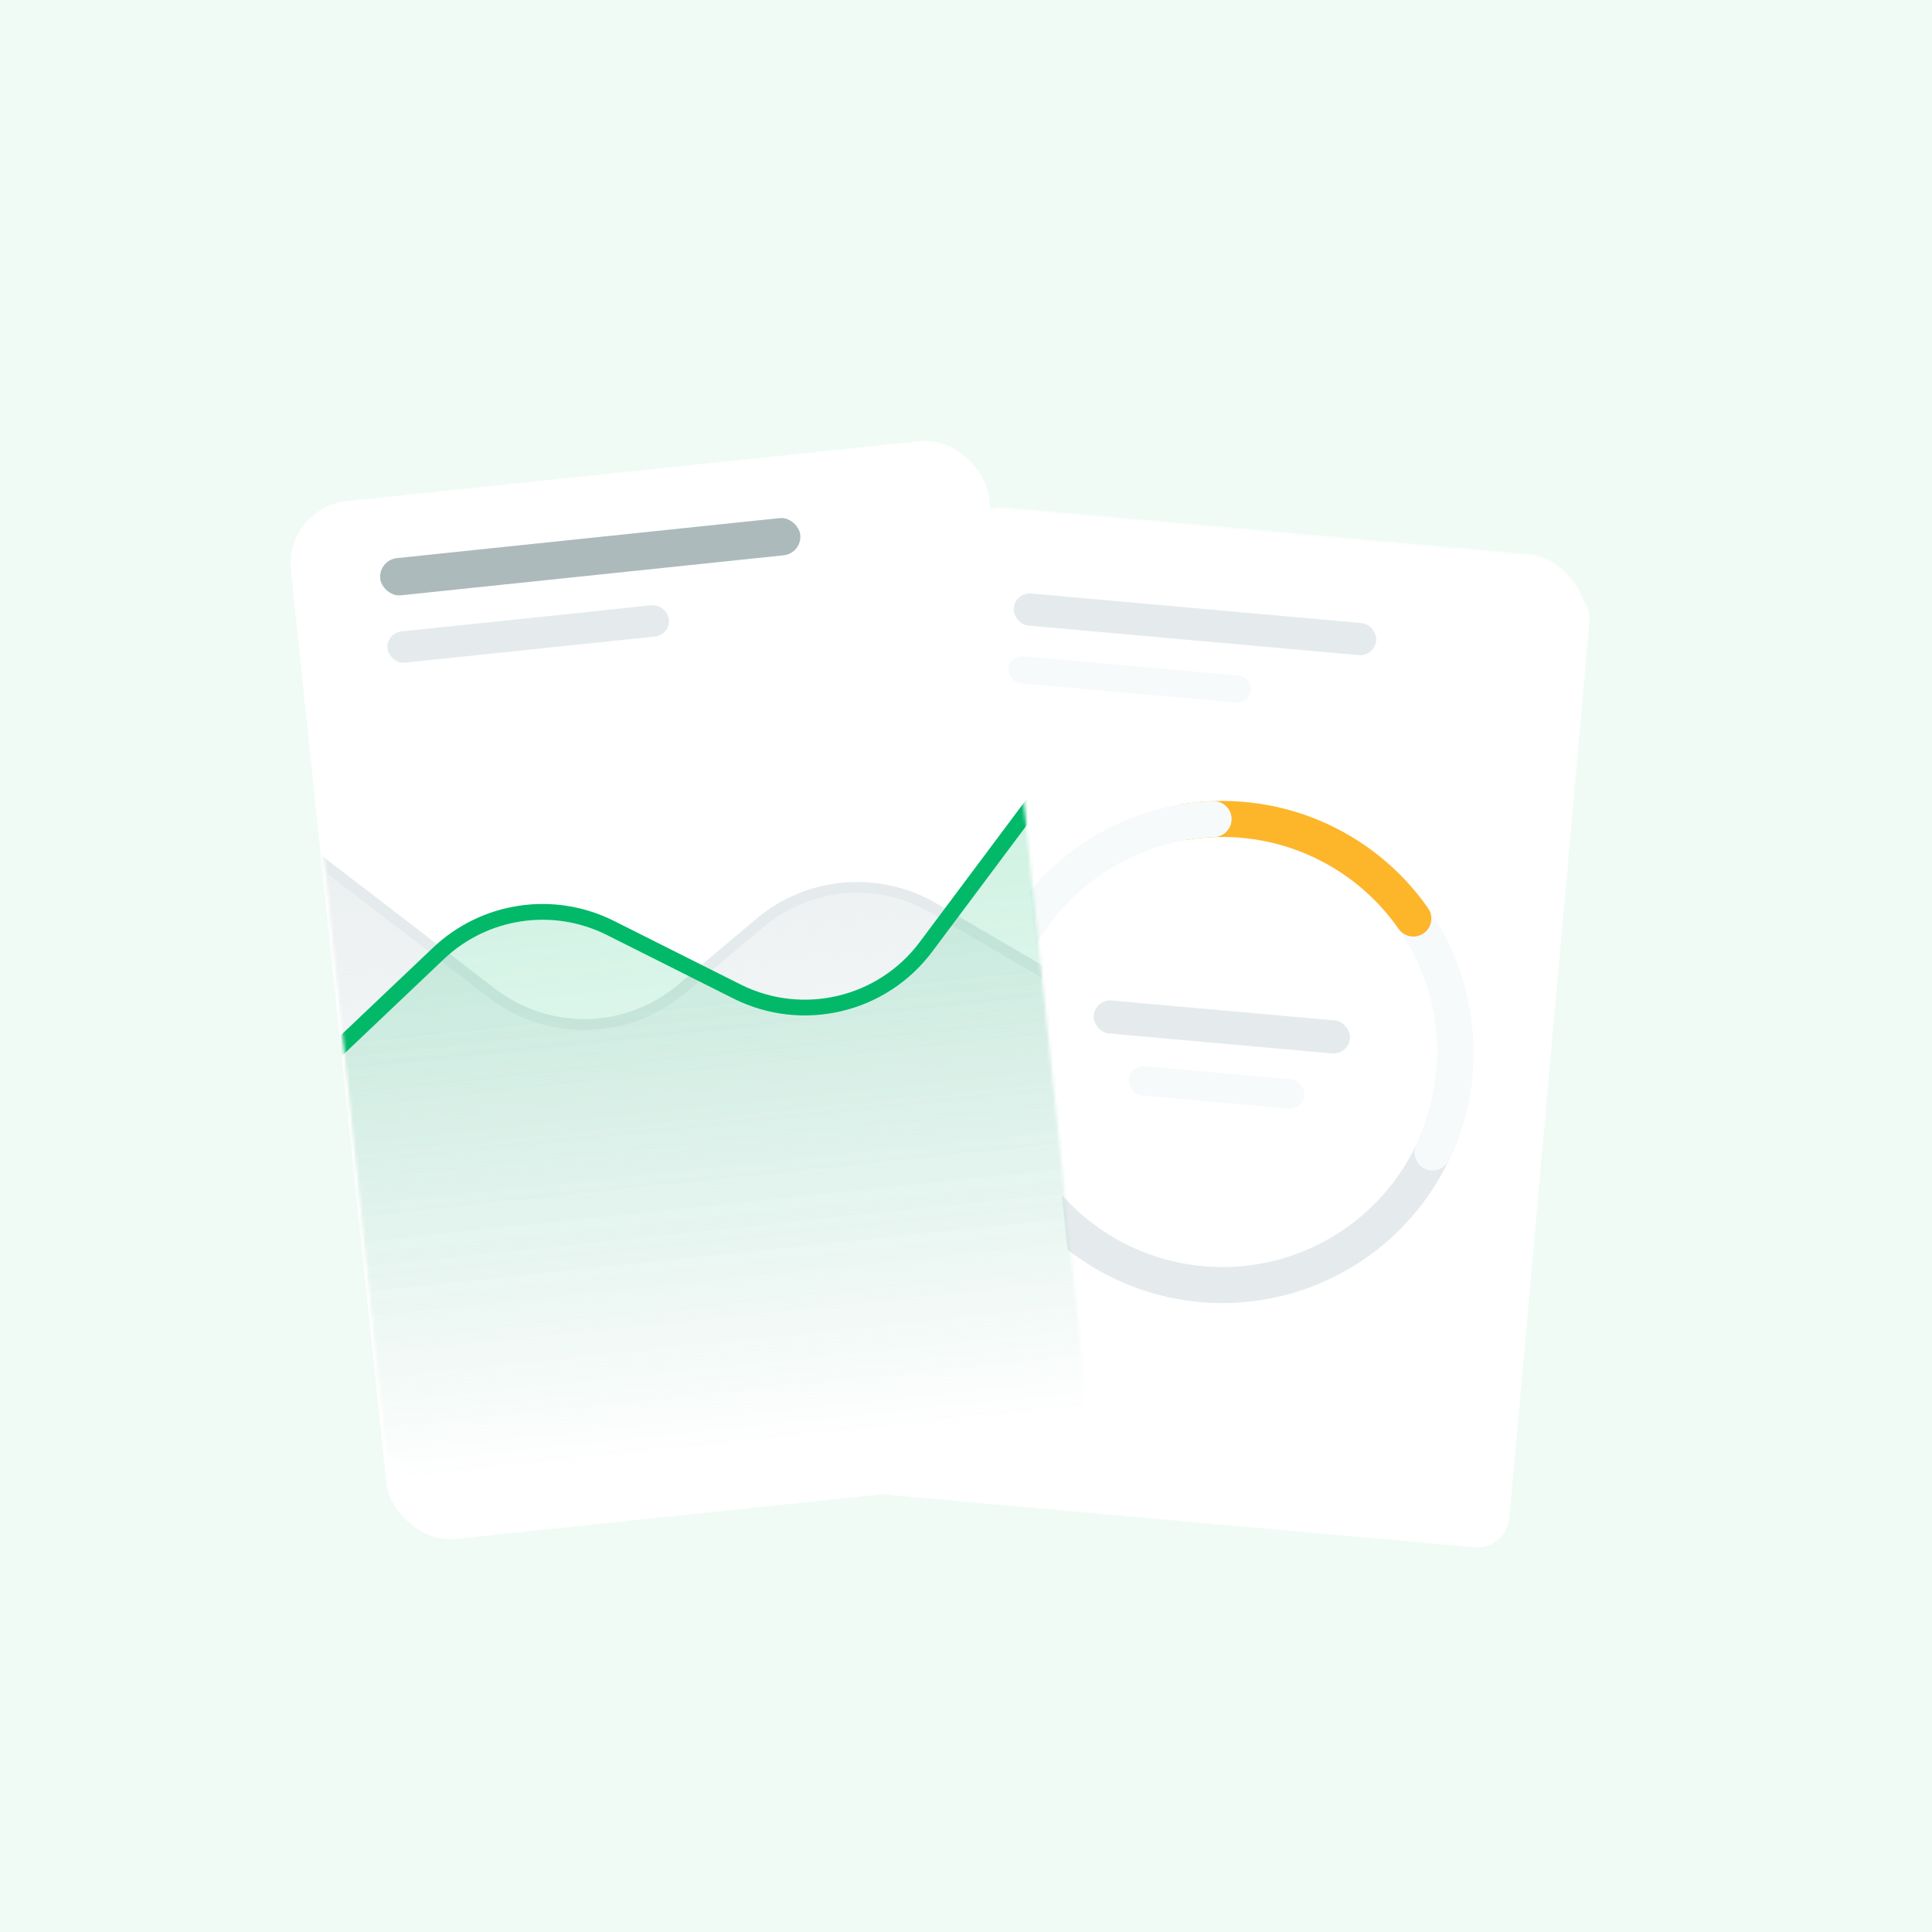 <svg width="610" height="610" viewBox="0 0 610 610" fill="none" xmlns="http://www.w3.org/2000/svg">
<rect width="610" height="610" fill="#F1FBF6"/>
<mask id="mask0_3332_33821" style="mask-type:alpha" maskUnits="userSpaceOnUse" x="0" y="103" width="610" height="403">
<path d="M0.849 103.849H609.151V505.151H0.849V103.849Z" fill="#E5EBEC" stroke="#E5EBEC" stroke-width="1.698"/>
</mask>
<g mask="url(#mask0_3332_33821)">
<rect width="760.356" height="428.899" transform="translate(-75 90)" fill="#F1FBF6"/>
<mask id="mask1_3332_33821" style="mask-type:alpha" maskUnits="userSpaceOnUse" x="-75" y="90" width="761" height="429">
<rect x="-75" y="90" width="760.356" height="428.899" fill="#C4C4C4"/>
</mask>
<g mask="url(#mask1_3332_33821)">
<g filter="url(#filter0_d_3332_33821)">
<rect width="205.021" height="304.872" rx="10.184" transform="matrix(0.996 0.089 -0.089 0.996 298.581 158.472)" fill="white"/>
</g>
<mask id="mask2_3332_33821" style="mask-type:alpha" maskUnits="userSpaceOnUse" x="273" y="160" width="229" height="319">
<rect width="205.021" height="304.872" rx="19.899" transform="matrix(0.996 0.089 -0.089 0.996 298.581 158.472)" fill="white"/>
</mask>
<g mask="url(#mask2_3332_33821)">
<rect width="205.021" height="304.872" rx="19.899" transform="matrix(0.996 0.089 -0.089 0.996 298.581 158.472)" fill="white"/>
<path d="M459.212 338.685C458.355 348.31 455.612 357.673 451.139 366.238C446.666 374.803 440.551 382.402 433.143 388.602C425.735 394.802 417.18 399.481 407.965 402.372C398.75 405.263 389.056 406.31 379.437 405.453C369.818 404.596 360.462 401.852 351.903 397.377C343.344 392.901 335.749 386.783 329.553 379.371C323.357 371.959 318.68 363.398 315.79 354.177C312.9 344.957 311.853 335.256 312.71 325.631C313.567 316.005 316.31 306.642 320.783 298.078C325.256 289.513 331.371 281.913 338.779 275.714C346.187 269.514 354.742 264.835 363.957 261.943C373.172 259.052 382.866 258.005 392.485 258.862C402.104 259.719 411.46 262.464 420.019 266.939C428.578 271.414 436.173 277.532 442.369 284.944C448.565 292.356 453.242 300.917 456.132 310.138C459.022 319.359 460.069 329.059 459.212 338.685L459.212 338.685Z" stroke="#F6FAFB" stroke-width="11.357"/>
<path d="M459.212 338.685C457.593 356.873 449.274 373.808 435.872 386.201C422.47 398.593 404.943 405.557 386.697 405.739C368.451 405.922 350.789 399.311 337.142 387.191C323.495 375.07 314.838 358.305 312.856 340.153" stroke="#E5EBEC" stroke-width="11.357" stroke-linecap="round"/>
<path d="M433.323 275.864C445.781 286.358 454.406 300.693 457.844 316.621C461.282 332.549 459.34 349.168 452.321 363.872" stroke="#F6FAFB" stroke-width="11.357" stroke-linecap="round"/>
<path d="M373.827 259.581C387.538 257.286 401.619 258.926 414.436 264.312C427.254 269.698 438.283 278.609 446.246 290.013" stroke="#FDB52A" stroke-width="11.357" stroke-linecap="round"/>
<path d="M332.032 282.128C338.598 275.042 346.495 269.319 355.271 265.286C364.047 261.254 373.531 258.99 383.181 258.625" stroke="#F6FAFB" stroke-width="11.357" stroke-linecap="round"/>
<rect width="81.251" height="10.452" rx="5.226" transform="matrix(0.996 0.089 -0.089 0.996 345.789 315.422)" fill="#E5EBEC"/>
<rect width="55.715" height="9.291" rx="4.646" transform="matrix(0.996 0.089 -0.089 0.996 356.755 336.221)" fill="#F6FAFB"/>
<rect width="114.913" height="10.175" rx="5.087" transform="matrix(0.996 0.089 -0.089 0.996 320.518 186.937)" fill="#E5EBEC"/>
<rect width="76.982" height="8.558" rx="4.279" transform="matrix(0.996 0.089 -0.089 0.996 318.747 206.827)" fill="#F6FAFB"/>
</g>
<g filter="url(#filter1_d_3332_33821)">
<rect width="221.452" height="329.304" rx="19.899" transform="matrix(0.995 -0.104 0.104 0.995 89.804 151.083)" fill="white"/>
</g>
<mask id="mask3_3332_33821" style="mask-type:alpha" maskUnits="userSpaceOnUse" x="91" y="130" width="252" height="347">
<rect width="221.452" height="329.304" rx="19.899" transform="matrix(0.995 -0.104 0.104 0.995 89.804 151.083)" fill="white"/>
</mask>
<g mask="url(#mask3_3332_33821)">
<path d="M294.793 286.723L336.511 311.139C349.631 318.818 358.31 332.285 359.885 347.406L365.294 399.359C368.026 425.593 348.974 449.077 322.74 451.812L157.877 468.998C131.643 471.732 108.162 452.683 105.431 426.449L88.323 262.149L155.334 313.597C173.126 327.257 198.028 326.691 215.184 312.239L239.902 291.417C255.363 278.393 277.348 276.513 294.793 286.723Z" fill="url(#paint0_linear_3332_33821)"/>
<path d="M357.38 323.354L294.793 286.723C277.348 276.513 255.363 278.393 239.902 291.417L215.184 312.239C198.028 326.691 173.126 327.257 155.334 313.597L88.323 262.149" stroke="#E5EBEC" stroke-width="3.444"/>
<path opacity="0.2" d="M138.42 301.034L107.063 330.806C96.046 341.265 90.662 356.341 92.56 371.412L103.631 459.319C106.876 485.091 130.124 503.54 155.959 500.847L312.477 484.531C338.981 481.768 358.099 457.85 354.954 431.389L332.79 244.877L292.366 298.953C278.512 317.487 253.365 323.425 232.687 313.044L192.73 292.985C174.741 283.954 153.02 287.173 138.42 301.034Z" fill="url(#paint1_linear_3332_33821)" stroke="#01B969" stroke-width="3.184"/>
<path d="M89.541 347.441L138.42 301.034C153.02 287.173 174.741 283.954 192.73 292.985L232.687 313.044C253.365 323.425 278.512 317.487 292.366 298.953L332.79 244.877" stroke="#01B969" stroke-width="4.975"/>
<rect width="133.288" height="11.802" rx="5.901" transform="matrix(0.995 -0.104 0.104 0.995 119.438 176.834)" fill="#ACBABC"/>
<rect width="89.292" height="9.927" rx="4.963" transform="matrix(0.995 -0.104 0.104 0.995 121.837 199.872)" fill="#E5EBEC"/>
</g>
</g>
</g>
<defs>
<filter id="filter0_d_3332_33821" x="240.731" y="136.703" width="292.885" height="383.51" filterUnits="userSpaceOnUse" color-interpolation-filters="sRGB">
<feFlood flood-opacity="0" result="BackgroundImageFix"/>
<feColorMatrix in="SourceAlpha" type="matrix" values="0 0 0 0 0 0 0 0 0 0 0 0 0 0 0 0 0 0 127 0" result="hardAlpha"/>
<feOffset dy="9.053"/>
<feGaussianBlur stdDeviation="15.842"/>
<feComposite in2="hardAlpha" operator="out"/>
<feColorMatrix type="matrix" values="0 0 0 0 0.003 0 0 0 0 0.103 0 0 0 0 0.117 0 0 0 0.07 0"/>
<feBlend mode="normal" in2="BackgroundImageFix" result="effect1_dropShadow_3332_33821"/>
<feBlend mode="normal" in="SourceGraphic" in2="effect1_dropShadow_3332_33821" result="shape"/>
</filter>
<filter id="filter1_d_3332_33821" x="59.559" y="107.078" width="314.853" height="410.98" filterUnits="userSpaceOnUse" color-interpolation-filters="sRGB">
<feFlood flood-opacity="0" result="BackgroundImageFix"/>
<feColorMatrix in="SourceAlpha" type="matrix" values="0 0 0 0 0 0 0 0 0 0 0 0 0 0 0 0 0 0 127 0" result="hardAlpha"/>
<feOffset dy="9.199"/>
<feGaussianBlur stdDeviation="16.099"/>
<feComposite in2="hardAlpha" operator="out"/>
<feColorMatrix type="matrix" values="0 0 0 0 0.003 0 0 0 0 0.103 0 0 0 0 0.117 0 0 0 0.07 0"/>
<feBlend mode="normal" in2="BackgroundImageFix" result="effect1_dropShadow_3332_33821"/>
<feBlend mode="normal" in="SourceGraphic" in2="effect1_dropShadow_3332_33821" result="shape"/>
</filter>
<linearGradient id="paint0_linear_3332_33821" x1="218.255" y1="248.604" x2="240.333" y2="460.402" gradientUnits="userSpaceOnUse">
<stop stop-color="#E5EBEC" stop-opacity="0.8"/>
<stop offset="1" stop-color="#E5EBEC" stop-opacity="0"/>
</linearGradient>
<linearGradient id="paint1_linear_3332_33821" x1="207.191" y1="257.969" x2="227.971" y2="457.309" gradientUnits="userSpaceOnUse">
<stop stop-color="#01B969"/>
<stop offset="1" stop-color="#01B969" stop-opacity="0"/>
</linearGradient>
</defs>
</svg>
